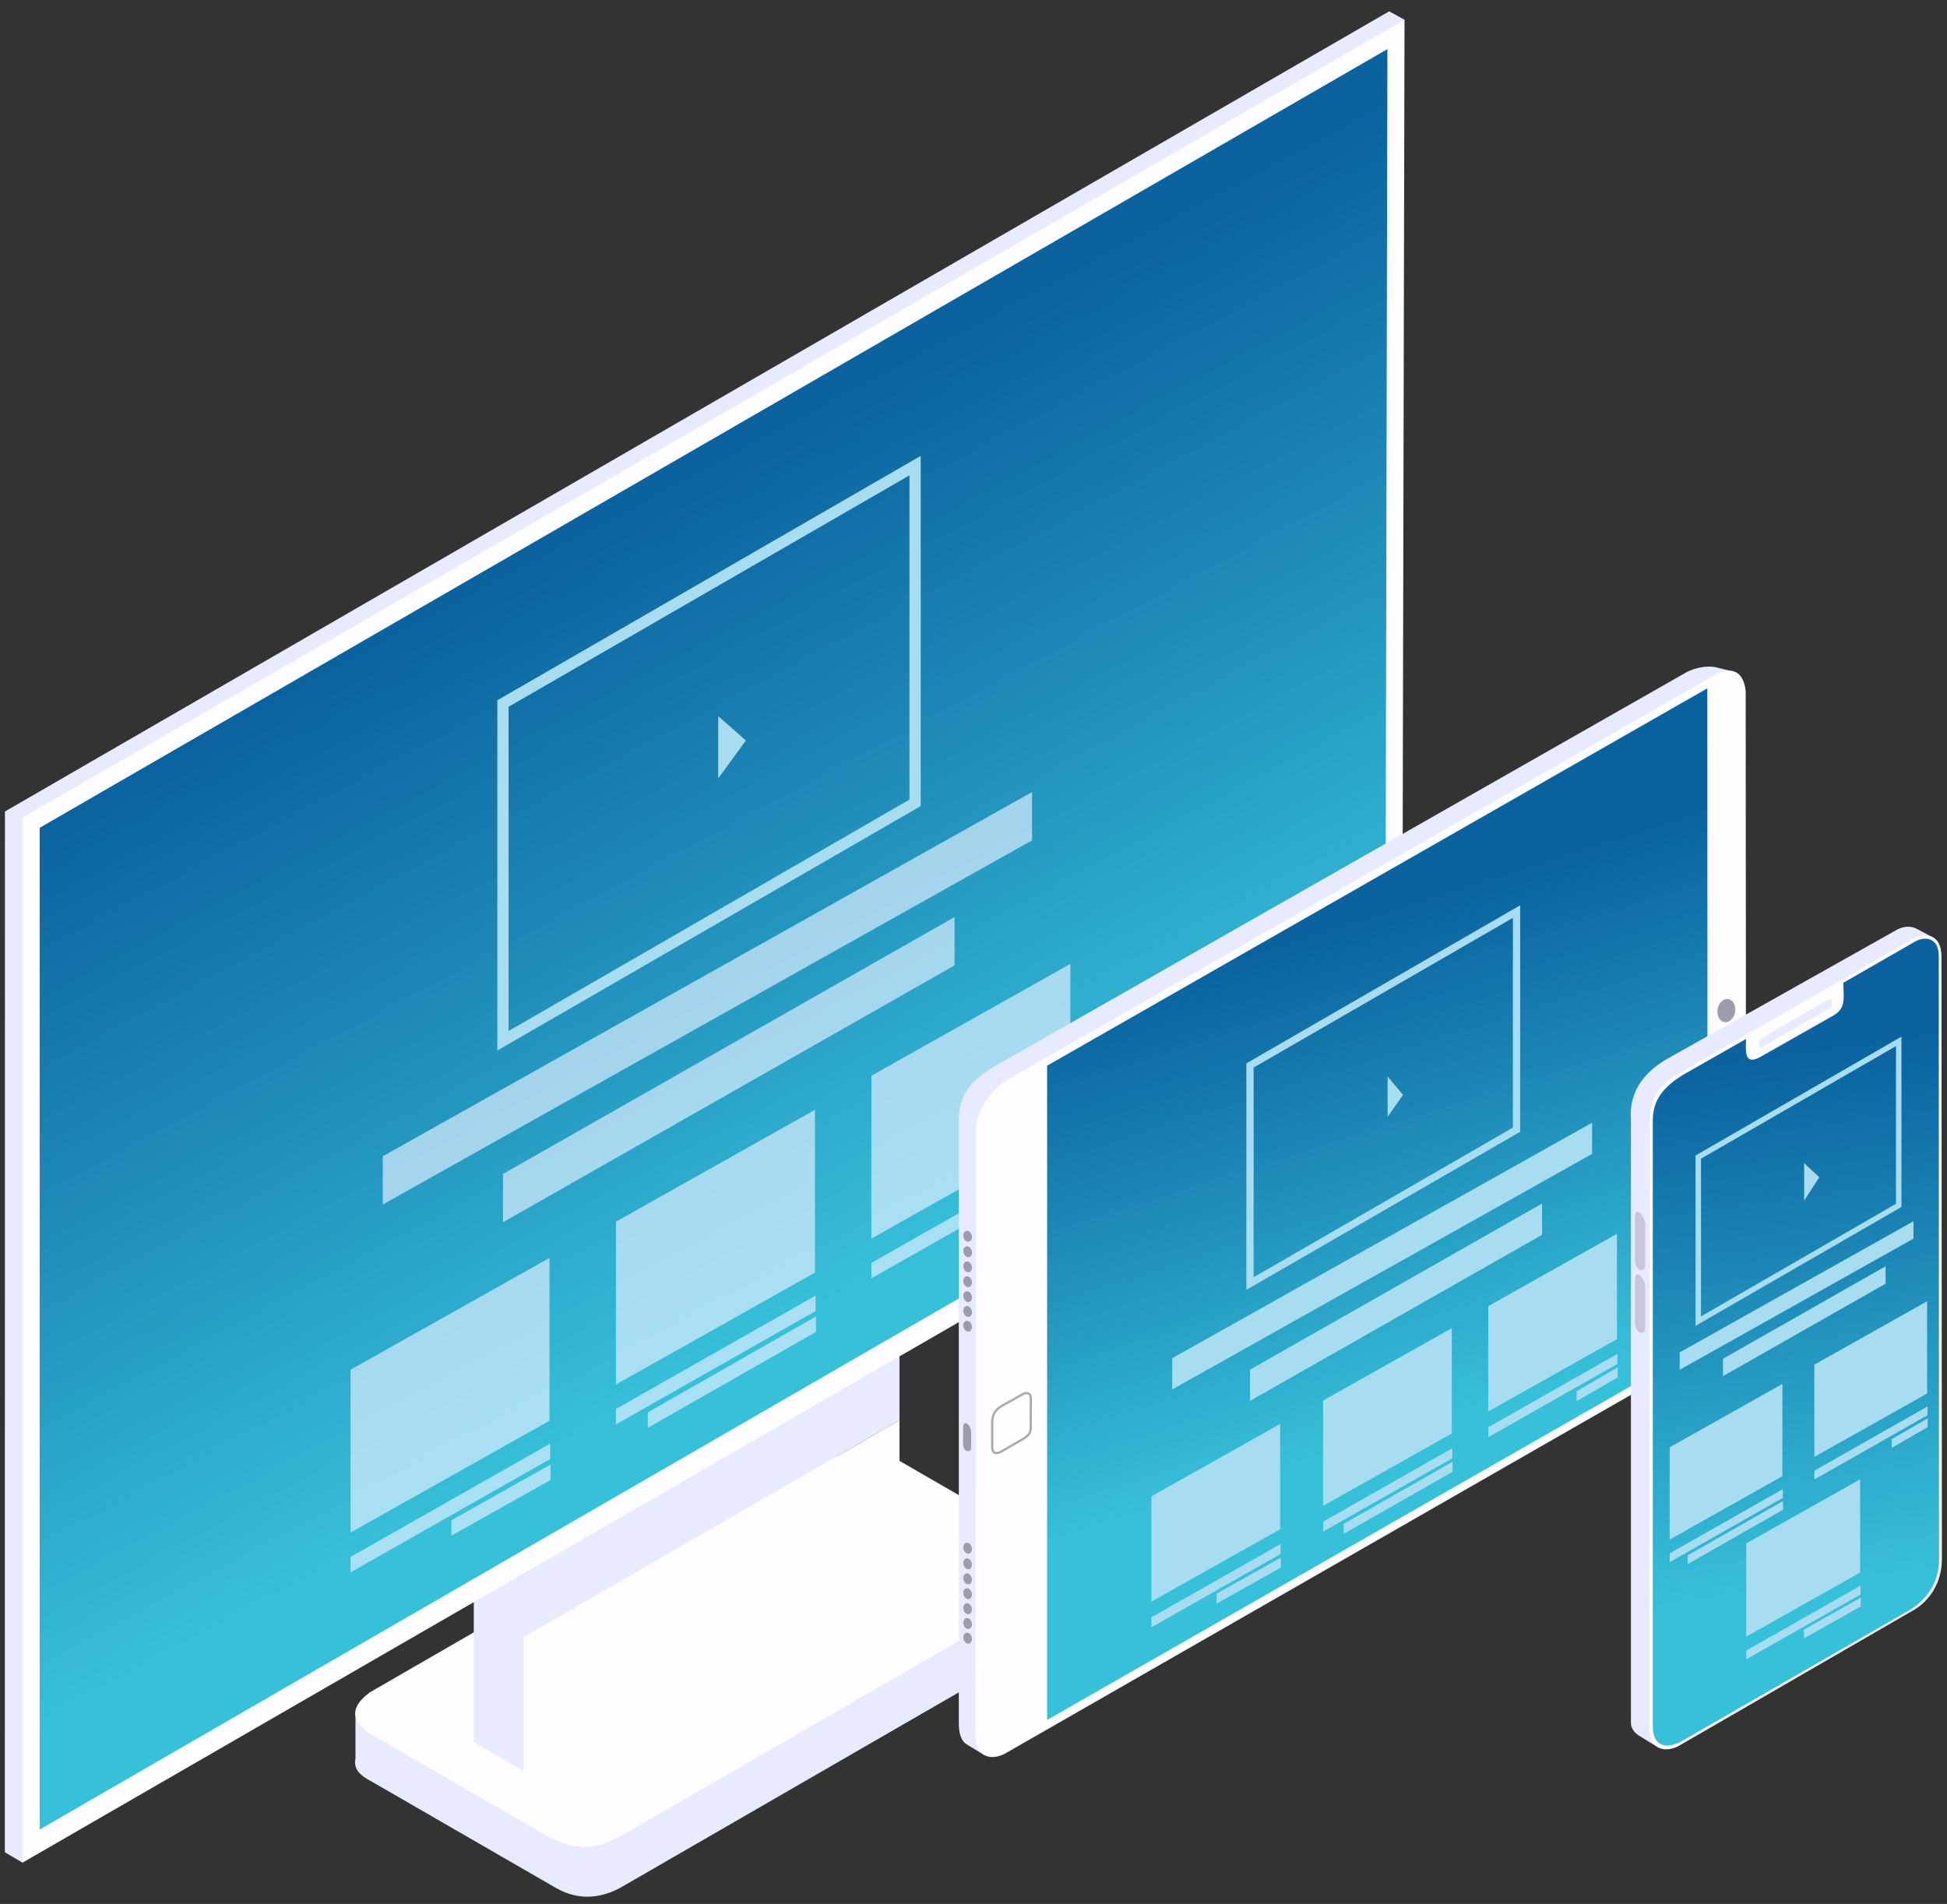 <svg xmlns="http://www.w3.org/2000/svg" xmlns:xlink="http://www.w3.org/1999/xlink" width="857.953" height="839.055" viewBox="0 0 227 222" xmlns:v="https://vecta.io/nano"><rect x="0" y="0" width="227" height="222" fill="#333333" stroke="none"/><style><![CDATA[.B{fill-opacity:.697}.C{fill:#fffdff}.D{fill:#e8eafd}.E{fill-opacity:0}]]></style><defs><linearGradient id="A" x1="-321.842" y1="466.29" x2="-277.545" y2="383.58" gradientUnits="userSpaceOnUse"><stop offset="0" stop-color="#37c0da"/><stop offset="1" stop-color="#0b629f"/></linearGradient><linearGradient id="B" x1="37.109" y1="252.501" x2="55.049" y2="195.941" gradientUnits="userSpaceOnUse"><stop offset="0" stop-color="#37c0da"/><stop offset="1" stop-color="#0a629f"/></linearGradient><linearGradient id="C" x1="17.055" y1="273.344" x2="25.486" y2="211.254" gradientUnits="userSpaceOnUse"><stop offset="0" stop-color="#37c0da"/><stop offset="1" stop-color="#0b629f"/></linearGradient><path id="D" d="M-249.527 434.22l-23.203 13.042v18.988l23.203-13.042z"/><path id="E" d="M-249.452 455.874l-23.277 13.215v1.8l23.277-13.215z"/><path id="F" d="M-261.9 473.344c.084.146.205.253.338.297s.267.02.37-.064.172-.224.187-.387-.024-.337-.107-.483-.205-.253-.338-.297-.267-.02-.37.064-.172.224-.187.387.024.337.107.483z"/><path id="G" d="M-185.8 465.695l-15.006 8.435v12.28l15.006-8.435z"/><path id="H" d="M-185.75 479.7l-15.054 8.546v1.163l15.054-8.546z"/><path id="I" d="M-182.514 464.57v4.866c-.005.802-1.2.762-1.187-.792v-4.82c.004-1.54 1.177-.157 1.187.744z"/></defs><g transform="translate(374.322 -321.833)"><g class="D"><path d="M-371.697 417.16l-2.048-.705-.012 121.35 2.06 1.213 59.72-79.96z"/><path d="M-210.57 324.134l-1.787-.98-161.4 93.304.732.72 1.317-.015 99.775 3.232zm-40.1 180.406v5.8c-.014 1.293-.274 2.026-1.708 2.957l-49.627 28.652c-2.67 1.417-5.175 1.355-7.53 0l-21.547-12.44c-1.135-.6-2.07-1.32-1.796-2.633v-5.33z"/></g><path d="M-270.704 491.445l17.9 10.34c1.966 1.218 3.677 3.2 0 5.763l-48.334 27.906c-3.51 2.07-5.955 2.547-10.2 0l-19.888-11.482c-3.265-2.283-.927-4.052 0-4.797l47.12-27.205z" class="C"/><path d="M-269.45 478.92v8.504l-43.783 25.278v15.638l-5.85-3.378v-18.544z" class="D"/><path d="M-210.57 324.134l-161.13 93.028V539.02l160.857-92.87z" class="C"/><path d="M-371.178 327.56l157.133 90.794v116.804l-156.887-90.652z" fill="url(#A)" transform="matrix(-1 0 0 1 -583.742 0)"/><path d="M-269.45 487.425v16.16l-43.783 24.757v-15.638l43.783-25.278" class="C"/><path d="M-267.632 376.125l-48.05 27.74v39.32l48.05-27.74z" fill="none" stroke="#a8dcf1" stroke-width="1.311"/><path d="M-290.585 405.33l3.227 2.843-3.227 4.423z" fill="#a8dcf1"/><g fill="#dbeeff" class="B"><path d="M-253.995 414.185l-75.7 42.465v5.63l75.7-42.465zm-9.037 14.58l-52.65 29.953v5.63l52.65-29.953z"/><use xlink:href="#D"/><use xlink:href="#E"/></g><path d="M-249.408 458.316l-7.396 4.28v1.8l7.396-4.28z" fill="#2043b8"/><g fill="#dbeeff" class="B"><use xlink:href="#D" x="-29.778" y="17.015"/><use xlink:href="#E" x="-29.778" y="17.026"/><path d="M-279.186 475.332l-19.605 11.18v1.8l19.605-11.18z"/><use xlink:href="#D" x="-60.725" y="34.28"/><use xlink:href="#E" x="-60.726" y="34.282"/><path d="M-310.134 492.598l-11.554 6.49v1.8l11.554-6.49z"/></g><path d="M-249.205 355.915l-13.654 8.407v3.65l13.654-8.407zM-313.97 391.5l-19.485 11.385v1.667l19.485-11.385z" fill="#a5d7ee" class="E"/><path d="M-172.154 400.16l-1.95-.483c-1.3-.342-2.747.113-3.523.5l-80.89 46.076c-2.763 1.68-4.024 3.306-4.016 6.323v70.146c-.022 1.168.267 2.12.91 2.497l2.043 1.247z" class="D"/><path d="M-170.793 402.41c-.27-2.514-1.808-2.73-3.307-2.032l-82.75 47.35c-1.1.53-3.635 3-3.685 5.86l-.047 70.54c-.018 2.37 1.54 3.088 3.355 2.22l83.176-47.68c.208-.178 2.85-1.66 3.307-6.048z" class="C"/><path d="M8.275 167.433l76.976 44v76.29L8.244 243.68z" fill="url(#B)" transform="matrix(-1 0 0 1 -166.99 234.661)"/><path d="M-254.138 484.8c-.003-.518-.518-.65-.886-.437l-2.6 1.453c-.794.506-.933 1.083-1.016 1.665v3.118c.017.806.602.733.992.52l2.698-1.558c.472-.306.81-.65.8-1.23z" stroke="#ababab" stroke-width=".265" class="C"/><g fill="#9d9cad"><path d="M-261.1 488.81v1.88c-.004.548-.947.52-.937-.54V488.3c.003-1.053.94-.355.937.508z"/><path d="M-174.09 439.903c.045.737.548 1.23 1.124 1.1s1.005-.83.96-1.57-.548-1.23-1.124-1.1-1.005.83-.96 1.57z" paint-order="markers stroke fill"/><use xlink:href="#F" paint-order="markers stroke fill"/><use xlink:href="#F" y="-1.751" paint-order="markers stroke fill"/><use xlink:href="#F" y="-3.476" paint-order="markers stroke fill"/><use xlink:href="#F" y="-5.239" paint-order="markers stroke fill"/><use xlink:href="#F" y="-7.044" paint-order="markers stroke fill"/><use xlink:href="#F" y="1.73" paint-order="markers stroke fill"/><use xlink:href="#F" y="3.441" paint-order="markers stroke fill"/><use xlink:href="#F" y="36.38" paint-order="markers stroke fill"/><use xlink:href="#F" y="34.63" paint-order="markers stroke fill"/><use xlink:href="#F" y="32.906" paint-order="markers stroke fill"/><use xlink:href="#F" y="31.141" paint-order="markers stroke fill"/><use xlink:href="#F" y="29.326" paint-order="markers stroke fill"/><use xlink:href="#F" y="38.11" paint-order="markers stroke fill"/><use xlink:href="#F" y="39.821" paint-order="markers stroke fill"/></g><path d="M-197.51 428.124l-31.075 17.94v25.43l31.075-17.94z" fill="none" stroke="#a7dcf1" stroke-width=".848"/><g fill="#a7dcf1"><path d="M-212.544 447.35l1.806 2.152-1.806 2.547zm23.844 5.388l-48.957 27.463v3.64l48.957-27.463zm-5.834 9.432l-34.05 19.37v3.64l34.05-19.37z"/><use xlink:href="#G"/><use xlink:href="#H"/><path d="M-185.723 481.28l-4.783 2.767v1.163l4.783-2.767z"/><use xlink:href="#G" x="-19.258" y="11.005"/><use xlink:href="#H" x="-19.25" y="11.005"/><path d="M-204.98 492.284l-12.68 7.23v1.163l12.68-7.23z"/><use xlink:href="#G" x="-39.273" y="22.171"/><use xlink:href="#H" x="-39.275" y="22.17"/><path d="M-224.996 503.45l-7.473 4.198v1.163l7.473-4.198z"/><path d="M-185.592 415.054l-8.83 5.437v2.36l8.83-5.437zm-41.885 23.02l-12.6 7.363v1.078l12.6-7.363z" class="E"/></g><path d="M-149.142 431.05l-1.54-.832c-.864-.5-1.667-.387-2.442 0l-27.033 15.198c-2.763 1.68-4.237 3.94-4.016 6.956v69.98c-.072 1.152.5 1.602 1.142 1.98l1.998 1.235z" class="D"/><path d="M-147.968 433.32c-.027-2.506-1.808-2.857-3.307-2.032l-27.025 15.544c-2.134 1.23-3.685 2.567-3.685 5.86l-.047 70.54c-.018 2.37 1.54 3.088 3.355 2.22l27.45-15.875s3.318-1.66 3.307-6.048z" class="C"/><path d="M5.82 199.75c-.022-2.326 1.74-2.357 2.828-1.697l8.292 4.763c-.001 1.813-.35 2.95 1.186 3.834l8.642 4.897c1.627.805 1.6-.547 1.518-2.18l7.404 4.218c2.692 1.68 3.47 3.285 3.472 5.375v70.47c.01 2.924-2.136 2.518-3.334 1.843l-26.49-15.24c-.998-.538-3.527-2.398-3.548-5.856z" fill="url(#C)" transform="matrix(-1 0 0 1 -142.462 233.606)"/><path d="M-160.772 438.702c.026-.487-.273-.385-.47-.272l-7.583 4.378c-.225.134-.44.274-.404.583v.33c-.013.347.233.296.425.165l7.62-4.4c.35-.22.427-.27.436-.467z" class="D"/><g fill="#c8c6dc"><use xlink:href="#I"/><use xlink:href="#I" y="7.284"/></g><path d="M-152.952 443.258l-23.37 13.493v19.125l23.37-13.493z" fill="none" stroke="#a7dcf1" stroke-width=".638"/><g fill="#a7dcf1"><path d="M-163.976 457.463l1.768 1.64-1.768 2.718zm12.748 6.767l-27.262 15.293v2.028l27.262-15.293zm-3.254 5.25l-18.96 10.787v2.028l18.96-10.787zm4.84 4.08l-13.144 7.388v10.757l13.144-7.388zm.043 12.27l-13.186 7.486v1.02l13.186-7.486zm.025 1.383l-4.2 2.424v1.02l4.2-2.424zm-16.937-4.013l-13.144 7.388v10.757l13.144-7.388zm.042 12.27l-13.186 7.486v1.02l13.186-7.486zm.025 1.382l-11.107 6.333v1.02l11.107-6.333zm8.995-2.526l-13.282 7.466v10.87l13.282-7.466zm.043 12.396l-13.324 7.564v1.03l13.324-7.564zm.025 1.398l-6.614 3.715v1.03l6.614-3.715z"/><path d="M-149.502 437.424l-4.917 3.028v1.314l4.917-3.028zm-23.325 12.82l-7.017 4.1v.6l7.017-4.1z" class="E"/></g></g></svg>
